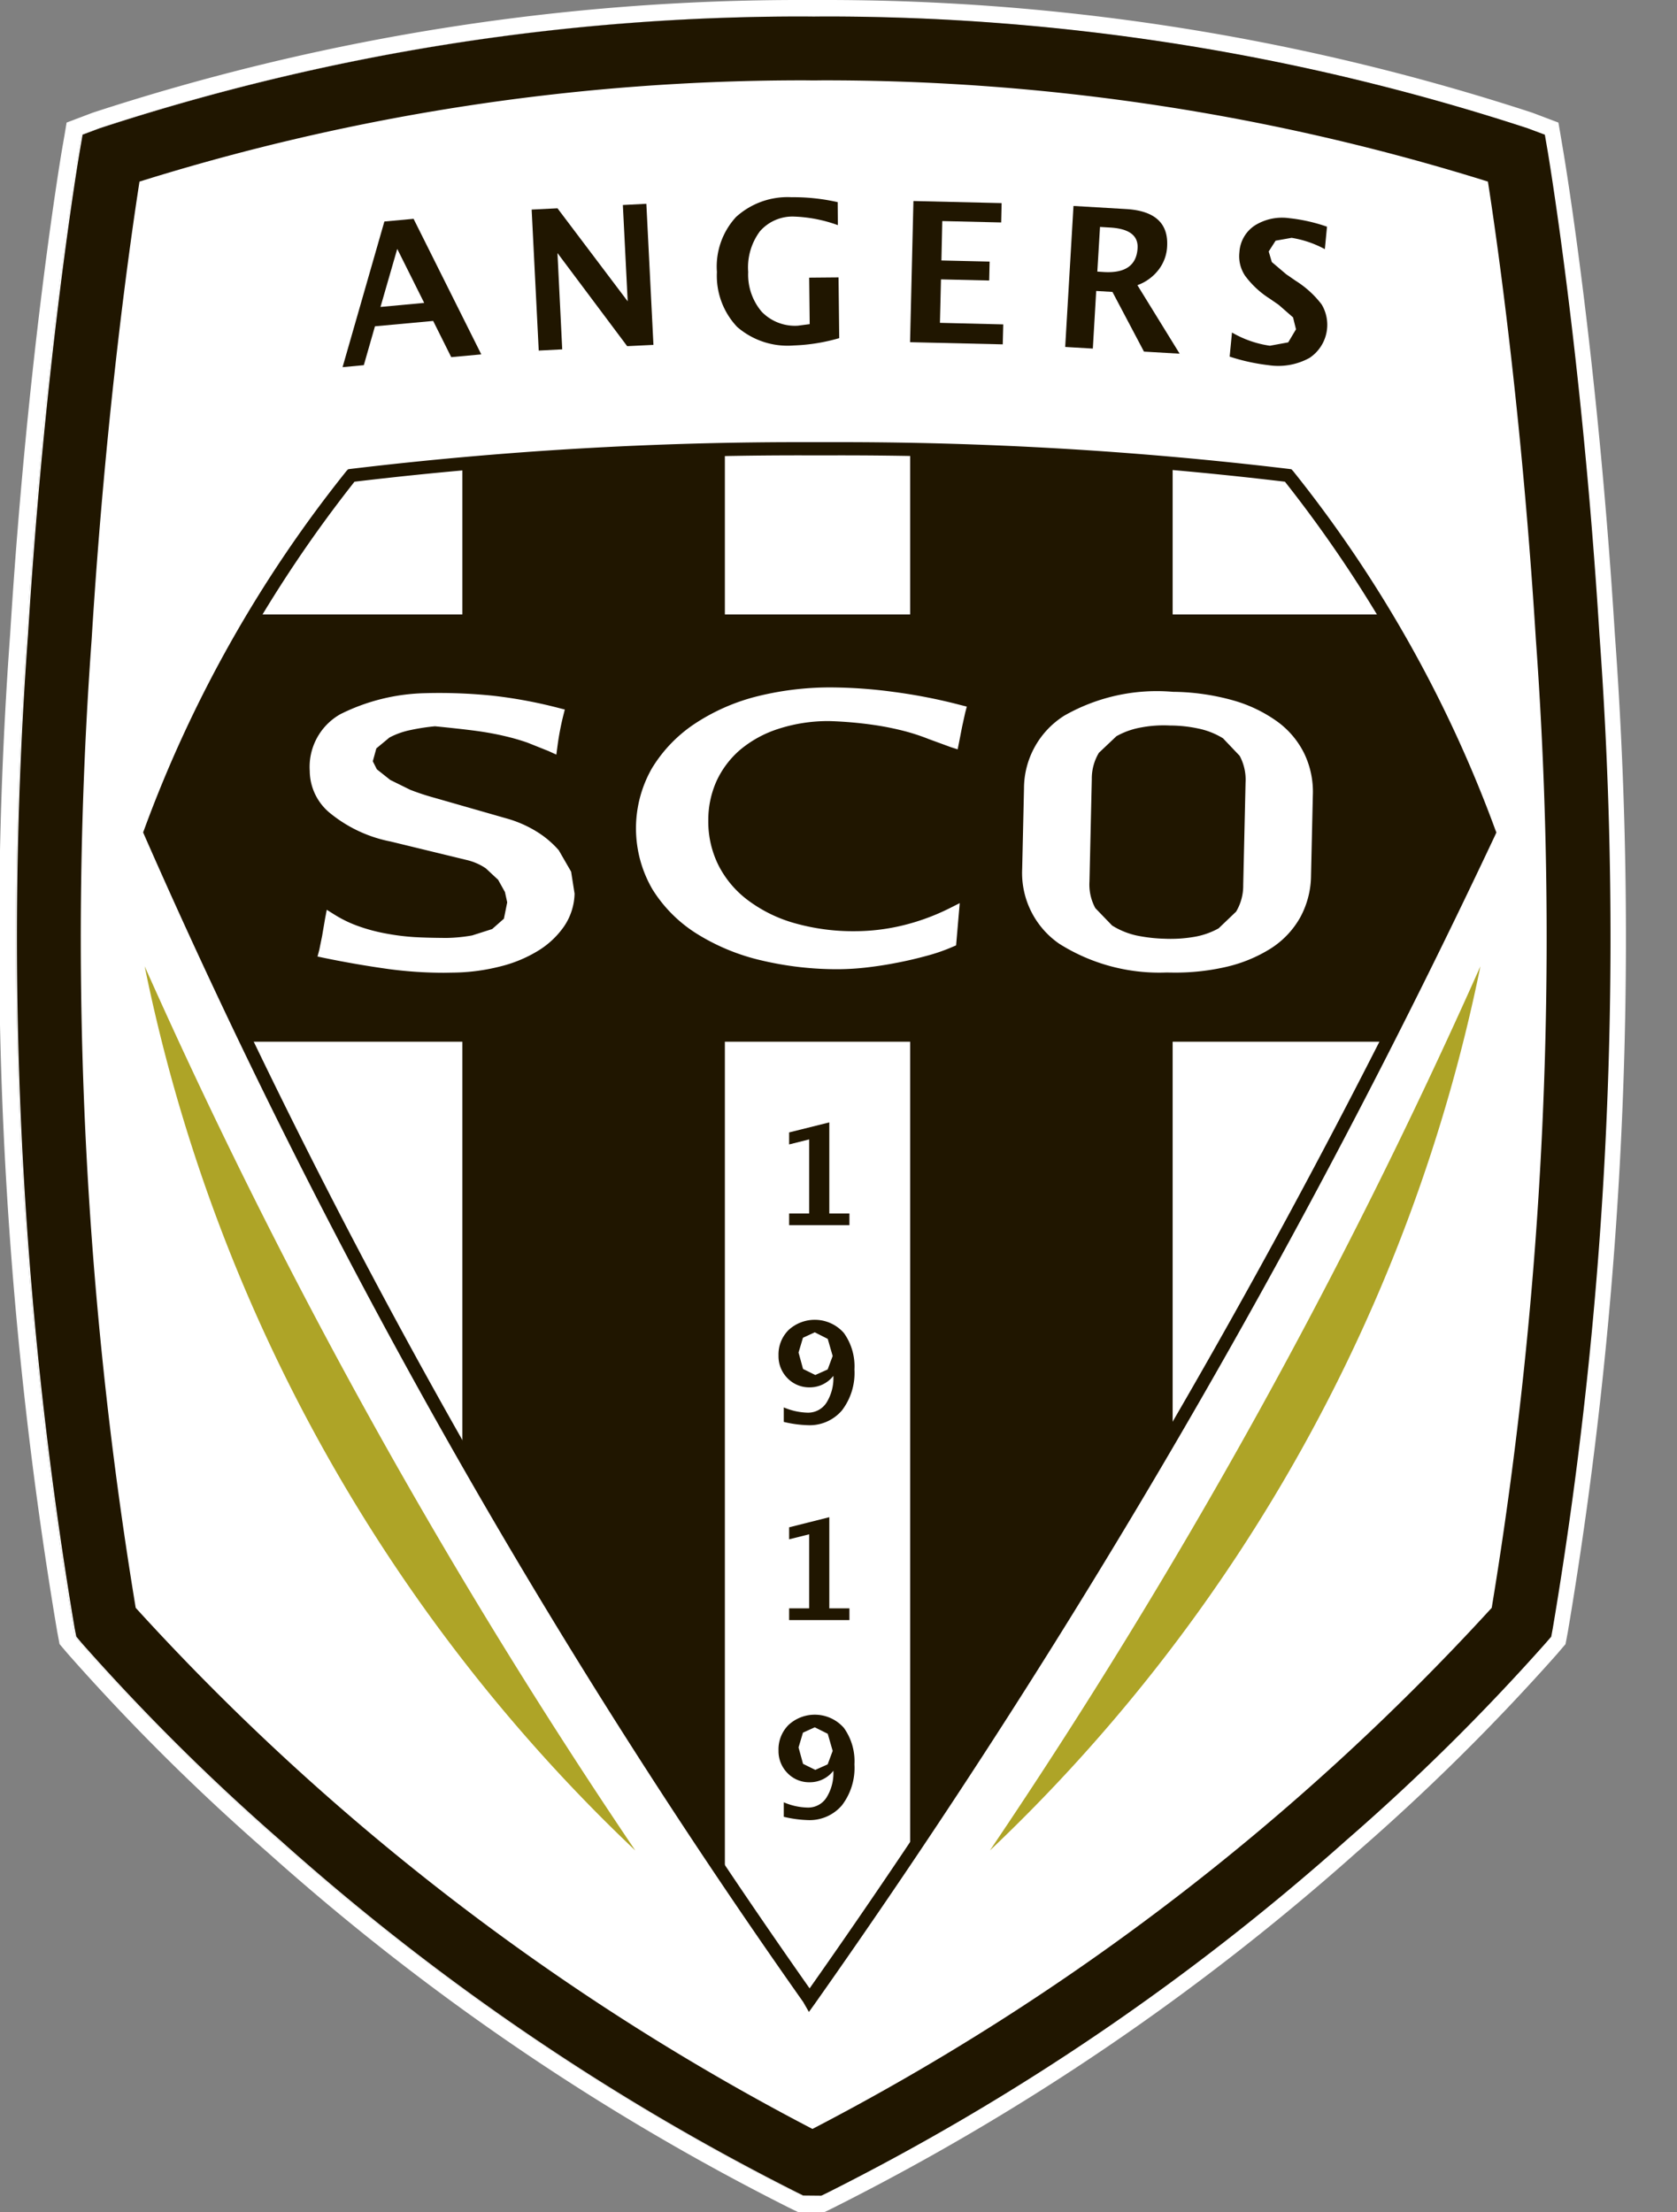 <?xml version="1.0" encoding="UTF-8" standalone="no"?>
<svg xmlns:rdf="http://www.w3.org/1999/02/22-rdf-syntax-ns#" xmlns="http://www.w3.org/2000/svg" height="25.608" width="19.415" version="1.1" xmlns:cc="http://creativecommons.org/ns#" xmlns:dc="http://purl.org/dc/elements/1.1/" viewBox="0 0 19.415 25.608"><rect x="0" y="0" width="19.415" height="25.608" fill="#808080" stroke="none"/><defs><clipPath id="clip-path"><path d="M9.371,5.211a43.472,43.472,0,0,0-5.272.307,14.468,14.468,0,0,0-2.316,4.111,76.246,76.246,0,0,0,7.591,13.439l.006.012a88.394,88.394,0,0,0,7.832-13.451,14.468,14.468,0,0,0-2.316-4.111,43.46,43.46,0,0,0-5.272-.307Z" fill="none"/></clipPath></defs><path d="M1.557,18.611a28.167,28.167,0,0,0,7.835,6.032,28.387,28.387,0,0,0,7.864-6.032,47.553,47.553,0,0,0,.511-11.21c-.164-2.647-.456-4.664-.555-5.299A25.715,25.715,0,0,0,9.504.93l-.09.001h-.015l-.09-.001a25.715,25.715,0,0,0-7.708,1.172c-.099.635-.391,2.652-.554,5.299a47.49,47.49,0,0,0,.51,11.21m7.939,6.804-.212-.002-.075-.037a27.545,27.545,0,0,1-5.982-4.077,25.081,25.081,0,0,1-2.296-2.281l-.063-.074-.018-.096a48.126,48.126,0,0,1-.54-11.503c.201-3.241.592-5.554.596-5.577l.036-.209.198-.074A26.108,26.108,0,0,1,9.309.191l.098.001.097-.001A26.104,26.104,0,0,1,17.673,1.485l.198.074.036.209c.004.023.395,2.336.596,5.577a48.12,48.12,0,0,1-.54,11.503l-.018.097-.064.074a25.097,25.097,0,0,1-2.307,2.281,27.721,27.721,0,0,1-6,4.077Z" fill="#fff"/><path d="M9.399,1.123h.105a25.727,25.727,0,0,1,7.536,1.123c.104.692.379,2.656.535,5.167a47.523,47.523,0,0,1-.498,11.111,28.02,28.02,0,0,1-7.684,5.904,28.283,28.283,0,0,1-7.656-5.904,47.414,47.414,0,0,1-.498-11.111c.152-2.465.413-4.364.535-5.167a25.727,25.727,0,0,1,7.536-1.123h.089ZM9.504,0h-.194a26.326,26.326,0,0,0-8.238,1.305l-.198.075-.103.039-.018.109-.036.208c-.004.023-.396,2.331-.599,5.598a48.289,48.289,0,0,0,.544,11.551l.018.096.009.049.033.039.063.074a25.096,25.096,0,0,0,2.315,2.3,27.714,27.714,0,0,0,6.025,4.107l.074.036.04.019.043.001.212.002h.046l.04-.019.079-.039a27.97,27.97,0,0,0,6.043-4.105,25.237,25.237,0,0,0,2.326-2.301l.063-.074.033-.038.01-.051.018-.096a48.282,48.282,0,0,0,.543-11.551c-.203-3.279-.595-5.576-.599-5.598l-.035-.208-.019-.109-.103-.039-.198-.075A26.317,26.317,0,0,0,9.504,0M9.399.931h-.089a25.686,25.686,0,0,0-7.709,1.172c-.099.634-.391,2.652-.554,5.298a47.61,47.61,0,0,0,.51,11.211,28.183,28.183,0,0,0,7.836,6.031,28.41,28.41,0,0,0,7.864-6.031A47.606,47.606,0,0,0,17.767,7.401c-.164-2.646-.456-4.664-.555-5.298A25.681,25.681,0,0,0,9.504.931H9.399ZM9.504.192A26.093,26.093,0,0,1,17.673,1.485l.198.075.036.209c.004.023.395,2.336.596,5.577a48.069,48.069,0,0,1-.54,11.503l-.018.096-.063.075a25.365,25.365,0,0,1-2.308,2.281,27.738,27.738,0,0,1-5.999,4.076l-.079.039-.212-.003-.075-.036a27.581,27.581,0,0,1-5.982-4.077,24.981,24.981,0,0,1-2.295-2.281l-.063-.074L.85,18.849a48.126,48.126,0,0,1-.54-11.503c.201-3.241.593-5.554.597-5.577l.035-.209.198-.075a26.099,26.099,0,0,1,8.17-1.293h.194" fill="#fff"/><path d="M1.264,1.68a27.431,27.431,0,0,1,16.252.341s1.557,10.899-.146,17.079c0,0-5.352,5.158-8.418,5.888,0,0-6.034-3.795-7.785-6.228A72.855,72.855,0,0,1,1.264,1.68" fill="#fff"/><path d="M1.571,18.611a28.166,28.166,0,0,0,7.835,6.032,28.388,28.388,0,0,0,7.864-6.032,47.658,47.658,0,0,0,.511-11.21c-.164-2.647-.456-4.664-.555-5.299A25.715,25.715,0,0,0,9.518.93l-.09.001h-.015l-.09-.001a25.715,25.715,0,0,0-7.708,1.172c-.099.635-.391,2.652-.554,5.299a47.601,47.601,0,0,0,.51,11.21m7.939,6.804-.212-.002-.075-.037a27.521,27.521,0,0,1-5.982-4.077,25.084,25.084,0,0,1-2.296-2.281l-.062-.074-.019-.096a48.126,48.126,0,0,1-.54-11.503c.201-3.241.592-5.554.596-5.577l.036-.209.198-.074A26.108,26.108,0,0,1,9.323.191l.097.001h.001l.097-.001a26.108,26.108,0,0,1,8.169,1.294l.198.074.036.209c.003.023.395,2.336.596,5.577a48.12,48.12,0,0,1-.54,11.503l-.018.097-.064.074a25.097,25.097,0,0,1-2.307,2.281,27.721,27.721,0,0,1-6,4.077Z" fill="#201600"/><path d="M9.38,23.08a88.416,88.416,0,0,0,7.832-13.45,14.451,14.451,0,0,0-2.317-4.111,43.453,43.453,0,0,0-5.271-.308h-.254a43.453,43.453,0,0,0-5.271.308,14.48,14.48,0,0,0-2.317,4.111,76.333,76.333,0,0,0,7.591,13.438Z" fill="#fff"/><g clip-path="url(#clip-path)"><rect x="5.353" y="5.041" width="3.039" height="18.411" fill="#201600"/><rect x="10.537" y="5.041" width="3.039" height="18.411" fill="#201600"/><rect x="1.242" y="7.112" width="18.173" height="4.946" fill="#201600"/></g><path d="M4.405,3.553l.506-.047-.312-.625Zm-.439.697.484-1.686.338-.031.784,1.569-.348.032-.209-.419-.674.062-.129.45Z" fill="#201600"/><polygon points="6.237 4.058 6.155 2.426 6.454 2.411 7.267 3.488 7.211 2.373 7.483 2.359 7.565 3.992 7.261 4.007 6.454 2.929 6.509 4.044 6.237 4.058" fill="#201600"/><path d="M9.716,3.914a2.145,2.145,0,0,1-.529.085.89.89,0,0,1-.653-.215.86.86,0,0,1-.234-.635.847.847,0,0,1,.221-.637.886.886,0,0,1,.643-.229,2.292,2.292,0,0,1,.534.057l.002.266a1.649,1.649,0,0,0-.503-.099.5.5,0,0,0-.399.17.7.7,0,0,0-.136.471.664.664,0,0,0,.156.46.535.535,0,0,0,.419.162l.137-.018-.006-.538.34-.003Z" fill="#201600"/><polygon points="10.536 3.961 10.575 2.327 11.596 2.351 11.591 2.575 10.909 2.559 10.899 3.015 11.457 3.028 11.452 3.247 10.894 3.234 10.882 3.737 11.615 3.755 11.609 3.986 10.536 3.961" fill="#201600"/><path d="M12.704,3.144l.078.005q.371.021.388-.277c.008-.146-.098-.225-.317-.238l-.118-.007Zm-.372.872.096-1.632.611.036c.331.02.489.164.473.434a.478.478,0,0,1-.1.27.539.539,0,0,1-.244.177l.489.793-.413-.024-.365-.691-.188-.011-.039.667Z" fill="#201600"/><path d="M14.236,4.128l.027-.279a1.208,1.208,0,0,0,.439.153l.212-.039.09-.151-.034-.138-.167-.146-.103-.071a1.057,1.057,0,0,1-.286-.266.406.406,0,0,1-.065-.272.398.398,0,0,1,.178-.309.596.596,0,0,1,.403-.084,1.954,1.954,0,0,1,.433.098l-.025.26a1.213,1.213,0,0,0-.385-.131l-.185.033-.08.125.036.122.166.141.11.076a1.14,1.14,0,0,1,.301.274.46.46,0,0,1-.139.618.749.749,0,0,1-.476.085,2.298,2.298,0,0,1-.45-.099" fill="#201600"/><path d="M3.979,8.33a2.215,2.215,0,0,1,.936-.232,5.913,5.913,0,0,1,.783.028,5.341,5.341,0,0,1,.752.14,3.351,3.351,0,0,0-.069.362l-.251-.102a2.741,2.741,0,0,0-.272-.077,3.401,3.401,0,0,0-.345-.062c-.129-.018-.286-.035-.47-.052a2.322,2.322,0,0,0-.309.044.981.981,0,0,0-.26.094l-.176.147-.055.197.067.139.169.134a1.446,1.446,0,0,0,.243.121c.093.036.189.068.289.096l.824.235a1.276,1.276,0,0,1,.343.149,1.022,1.022,0,0,1,.235.199l.13.224.036.228a.63.63,0,0,1-.111.342.926.926,0,0,1-.28.261,1.53,1.53,0,0,1-.416.172,2.257,2.257,0,0,1-.515.068,4.536,4.536,0,0,1-.749-.041q-.369-.051-.741-.128l.034-.17.034-.196a1.447,1.447,0,0,0,.294.142,2.173,2.173,0,0,0,.317.085,2.796,2.796,0,0,0,.343.043c.12.008.247.012.379.011a2.147,2.147,0,0,0,.311-.03.93.93,0,0,0,.253-.081l.164-.147a.378.378,0,0,0,.05-.232l-.031-.14-.09-.161-.158-.149a.753.753,0,0,0-.249-.108l-.878-.213a1.538,1.538,0,0,1-.665-.308.562.562,0,0,1-.215-.435.628.628,0,0,1,.319-.597" fill="#fff"/><path d="M3.856,10.959c.223.044.445.082.662.112a4.511,4.511,0,0,0,.737.04,2.173,2.173,0,0,0,.499-.066,1.421,1.421,0,0,0,.395-.163.846.846,0,0,0,.259-.24.559.559,0,0,0,.097-.303l-.032-.202-.116-.2-.218-.184a1.225,1.225,0,0,0-.324-.14l-.824-.236a2.933,2.933,0,0,1-.296-.098,1.529,1.529,0,0,1-.256-.127l-.183-.146-.087-.187.07-.243.2-.168a1.037,1.037,0,0,1,.28-.101,2.384,2.384,0,0,1,.318-.046c.198.017.356.035.486.053a3.496,3.496,0,0,1,.352.063,2.59,2.59,0,0,1,.279.08l.169.064.038-.201a5.043,5.043,0,0,0-.671-.121,5.771,5.771,0,0,0-.773-.028,2.15,2.15,0,0,0-.901.222.557.557,0,0,0-.283.533.494.494,0,0,0,.191.381,1.46,1.46,0,0,0,.633.291l.879.214a.789.789,0,0,1,.273.119l.175.164.1.181.035.163a.44.44,0,0,1-.061.273l-.193.173a.988.988,0,0,1-.272.088,2.047,2.047,0,0,1-.323.031c-.136.001-.265-.003-.386-.011a2.967,2.967,0,0,1-.352-.044,2.265,2.265,0,0,1-.328-.088l-.215-.095-.015.09Zm1.282.301a4.833,4.833,0,0,1-.64-.043c-.244-.034-.495-.077-.746-.129l-.076-.016.02-.075.033-.162.034-.199.02-.105.091.057a1.403,1.403,0,0,0,.279.134,2,2,0,0,0,.306.082,2.685,2.685,0,0,0,.335.043c.118.007.244.009.374.01a1.847,1.847,0,0,0,.298-.029l.232-.074.136-.12.038-.189-.026-.119-.079-.142-.143-.133a.664.664,0,0,0-.224-.097l-.877-.213a1.589,1.589,0,0,1-.697-.325.635.635,0,0,1-.24-.491.701.701,0,0,1,.356-.659,2.305,2.305,0,0,1,.968-.242,6.067,6.067,0,0,1,.795.029,5.44,5.44,0,0,1,.763.142l.071.018-.018.071a3.191,3.191,0,0,0-.067.353l-.013.098-.09-.041-.245-.098a2.556,2.556,0,0,0-.265-.076c-.097-.023-.21-.044-.337-.061-.129-.017-.285-.034-.468-.052a2.419,2.419,0,0,0-.286.044.908.908,0,0,0-.241.086l-.152.126-.041.149.047.093.155.123.231.114a2.823,2.823,0,0,0,.282.093l.824.236a1.361,1.361,0,0,1,.363.158,1.115,1.115,0,0,1,.251.213l.143.248.04.254a.702.702,0,0,1-.123.381,1.001,1.001,0,0,1-.302.282,1.54,1.54,0,0,1-.436.18,2.294,2.294,0,0,1-.532.071Z" fill="#fff"/><path d="M10.999,10.892a2.071,2.071,0,0,1-.301.103c-.112.031-.226.057-.342.079s-.231.04-.343.052a2.873,2.873,0,0,1-.301.019,3.731,3.731,0,0,1-.883-.101,2.37,2.37,0,0,1-.724-.3,1.543,1.543,0,0,1-.489-.489,1.327,1.327,0,0,1-.006-1.324,1.563,1.563,0,0,1,.469-.49,2.24,2.24,0,0,1,.688-.306,3.166,3.166,0,0,1,.834-.106,5.633,5.633,0,0,1,.734.051,6.551,6.551,0,0,1,.768.151l-.036.165-.036.182-.248-.091a2.68,2.68,0,0,0-.279-.093,3.572,3.572,0,0,0-.373-.076,4.744,4.744,0,0,0-.519-.045,1.949,1.949,0,0,0-.624.093,1.391,1.391,0,0,0-.467.257,1.103,1.103,0,0,0-.293.388,1.163,1.163,0,0,0-.102.486,1.218,1.218,0,0,0,.125.549,1.255,1.255,0,0,0,.356.428,1.732,1.732,0,0,0,.561.278,2.531,2.531,0,0,0,.732.099,2.392,2.392,0,0,0,.577-.07,2.646,2.646,0,0,0,.549-.203Z" fill="#fff"/><path d="M9.604,8.104h-.003a3.11,3.11,0,0,0-.815.103,2.163,2.163,0,0,0-.665.296,1.498,1.498,0,0,0-.448.467,1.254,1.254,0,0,0,.006,1.247,1.459,1.459,0,0,0,.466.466,2.28,2.28,0,0,0,.701.29,3.623,3.623,0,0,0,.864.099,2.011,2.011,0,0,0,.295-.018c.11-.012.223-.03.337-.051.113-.022.226-.048.337-.078a2.048,2.048,0,0,0,.251-.083l.012-.142a2.708,2.708,0,0,1-.447.153,2.53,2.53,0,0,1-.595.073,2.596,2.596,0,0,1-.753-.103,1.785,1.785,0,0,1-.584-.29,1.32,1.32,0,0,1-.378-.453,1.296,1.296,0,0,1-.132-.582,1.259,1.259,0,0,1,.108-.517,1.202,1.202,0,0,1,.312-.413,1.472,1.472,0,0,1,.491-.271,2.038,2.038,0,0,1,.648-.097,5.088,5.088,0,0,1,.53.046,3.618,3.618,0,0,1,.381.078,2.675,2.675,0,0,1,.287.096l.166.063.019-.099.019-.099a6.482,6.482,0,0,0-.689-.131,5.572,5.572,0,0,0-.721-.05m.106,3.115a3.814,3.814,0,0,1-.899-.103,2.453,2.453,0,0,1-.746-.309,1.611,1.611,0,0,1-.511-.512,1.402,1.402,0,0,1-.007-1.401,1.643,1.643,0,0,1,.491-.513,2.343,2.343,0,0,1,.709-.316,3.503,3.503,0,0,1,.857-.108,5.534,5.534,0,0,1,.741.052,6.255,6.255,0,0,1,.776.152l.072.018-.019.072-.035.159-.036.184-.016.08-.078-.025-.254-.093a2.39,2.39,0,0,0-.271-.09,3.314,3.314,0,0,0-.364-.074,4.536,4.536,0,0,0-.511-.045,1.859,1.859,0,0,0-.598.09,1.312,1.312,0,0,0-.442.242,1.067,1.067,0,0,0-.274.363,1.101,1.101,0,0,0-.095.455,1.133,1.133,0,0,0,.117.517,1.162,1.162,0,0,0,.336.402,1.642,1.642,0,0,0,.536.267,2.49,2.49,0,0,0,.711.096,2.384,2.384,0,0,0,.559-.069,2.566,2.566,0,0,0,.535-.197l.117-.059-.042.489-.04.017a2.107,2.107,0,0,1-.312.107c-.114.031-.231.058-.348.08-.117.023-.234.04-.347.053a3.033,3.033,0,0,1-.312.019" fill="#fff"/><path d="M12.617,10.549a.665.665,0,0,0,.218.226.986.986,0,0,0,.307.125,1.518,1.518,0,0,0,.341.039,1.686,1.686,0,0,0,.346-.021.933.933,0,0,0,.315-.109.624.624,0,0,0,.322-.563l.028-1.185a.656.656,0,0,0-.078-.349.647.647,0,0,0-.219-.228.93.93,0,0,0-.309-.123,1.617,1.617,0,0,0-.344-.037,1.468,1.468,0,0,0-.343.023.981.981,0,0,0-.312.111.614.614,0,0,0-.322.558l-.028,1.186a.646.646,0,0,0,.078.347m2.487-.416a.963.963,0,0,1-.115.45.951.951,0,0,1-.317.334,1.606,1.606,0,0,1-.502.205,2.637,2.637,0,0,1-.665.061,2.09,2.09,0,0,1-1.199-.319.918.918,0,0,1-.399-.805l.021-.929a.923.923,0,0,1,.436-.786,2.088,2.088,0,0,1,1.213-.263,2.625,2.625,0,0,1,.661.091,1.579,1.579,0,0,1,.492.229.94.94,0,0,1,.301.348.958.958,0,0,1,.094.455Z" fill="#fff"/><path d="M13.484,10.866a1.608,1.608,0,0,0,.333-.02.886.886,0,0,0,.291-.1l.203-.194a.584.584,0,0,0,.082-.307l.027-1.185a.585.585,0,0,0-.068-.311l-.193-.203a.887.887,0,0,0-.286-.113,1.589,1.589,0,0,0-.327-.035h-.002a1.403,1.403,0,0,0-.33.022.902.902,0,0,0-.289.102l-.203.192a.58.58,0,0,0-.082.304l-.027,1.186a.572.572,0,0,0,.068.308l.194.201a.898.898,0,0,0,.284.116,1.83,1.83,0,0,0,.325.037m.074.148-.078-.001h-.003a1.57,1.57,0,0,1-.351-.041,1.084,1.084,0,0,1-.33-.134.736.736,0,0,1-.242-.251.721.721,0,0,1-.088-.386l.028-1.186a.708.708,0,0,1,.105-.381.721.721,0,0,1,.254-.24,1.052,1.052,0,0,1,.335-.119,1.559,1.559,0,0,1,.36-.024h.003a1.732,1.732,0,0,1,.353.038,1.038,1.038,0,0,1,.333.133.696.696,0,0,1,.33.641l-.027,1.186a.7.7,0,0,1-.36.625,1.026,1.026,0,0,1-.338.117,1.707,1.707,0,0,1-.284.023m-.075-2.86a1.944,1.944,0,0,0-1.078.252.846.846,0,0,0-.403.726l-.021.929a.842.842,0,0,0,.369.744,2.035,2.035,0,0,0,1.157.305,2.543,2.543,0,0,0,.646-.059,1.497,1.497,0,0,0,.479-.196.884.884,0,0,0,.293-.307.91.91,0,0,0,.106-.416l.021-.93a.875.875,0,0,0-.087-.42.856.856,0,0,0-.278-.321,1.509,1.509,0,0,0-.469-.217,2.52,2.52,0,0,0-.642-.089Zm.102,3.104-.081-.001a2.168,2.168,0,0,1-1.241-.333.995.995,0,0,1-.429-.866l.021-.93a.998.998,0,0,1,.468-.845,2.162,2.162,0,0,1,1.256-.275,2.669,2.669,0,0,1,.679.094,1.637,1.637,0,0,1,.515.24,1.005,1.005,0,0,1,.324.375,1.022,1.022,0,0,1,.102.489l-.021.929a1.028,1.028,0,0,1-.125.484,1.017,1.017,0,0,1-.341.36,1.674,1.674,0,0,1-.525.215,2.604,2.604,0,0,1-.602.064" fill="#fff"/><polygon points="9.136 14.182 9.136 14.046 9.368 14.046 9.368 13.189 9.136 13.247 9.136 13.108 9.601 12.992 9.601 14.046 9.834 14.046 9.834 14.182 9.136 14.182" fill="#201600"/><path d="M9.245,15.656l.052.19.142.07.143-.064.058-.156-.057-.198-.15-.076-.137.063Zm-.171.803v-.168a.744.744,0,0,0,.277.061.253.253,0,0,0,.217-.115.536.536,0,0,0,.08-.311.345.345,0,0,1-.274.133.349.349,0,0,1-.257-.106.361.361,0,0,1-.104-.262.398.398,0,0,1,.118-.297.448.448,0,0,1,.639.036.662.662,0,0,1,.122.422.713.713,0,0,1-.144.473.491.491,0,0,1-.396.172,1.358,1.358,0,0,1-.278-.038" fill="#201600"/><polygon points="9.136 18.753 9.136 18.617 9.368 18.617 9.368 17.76 9.136 17.818 9.136 17.679 9.601 17.562 9.601 18.617 9.834 18.617 9.834 18.753 9.136 18.753" fill="#201600"/><path d="M9.245,20.227l.052.19.142.07.143-.064.058-.156-.057-.198-.15-.075-.137.062Zm-.171.803v-.168a.725.725,0,0,0,.277.061.25.25,0,0,0,.217-.115.534.534,0,0,0,.08-.311.342.342,0,0,1-.274.133.346.346,0,0,1-.257-.106.361.361,0,0,1-.104-.261.399.399,0,0,1,.118-.298.448.448,0,0,1,.639.036.662.662,0,0,1,.122.422.713.713,0,0,1-.144.473.491.491,0,0,1-.396.172,1.358,1.358,0,0,1-.278-.038" fill="#201600"/><path d="M1.675,11.185a66.708,66.708,0,0,0,5.68,10.235,19.423,19.423,0,0,1-5.68-10.235" fill="#aea427"/><path d="M17.139,11.185a66.759,66.759,0,0,1-5.679,10.235,19.426,19.426,0,0,0,5.679-10.235" fill="#aea427"/><path d="M1.821,9.634a77.463,77.463,0,0,0,7.552,13.382,89.63,89.63,0,0,0,7.785-13.384,14.969,14.969,0,0,0-2.282-4.056,43.372,43.372,0,0,0-5.258-.305h-.256a43.372,43.372,0,0,0-5.258.305,14.998,14.998,0,0,0-2.283,4.058m7.544,13.655-.066-.115a77.322,77.322,0,0,1-7.63-13.511l-.012-.028.011-.029a14.776,14.776,0,0,1,2.343-4.154l.019-.02.027-.004a43.675,43.675,0,0,1,5.305-.31h.256a43.675,43.675,0,0,1,5.305.31l.028.004.019.02a14.795,14.795,0,0,1,2.342,4.154l.012.03-.013.029a89.688,89.688,0,0,1-7.877,13.528Z" fill="#201600"/></svg>